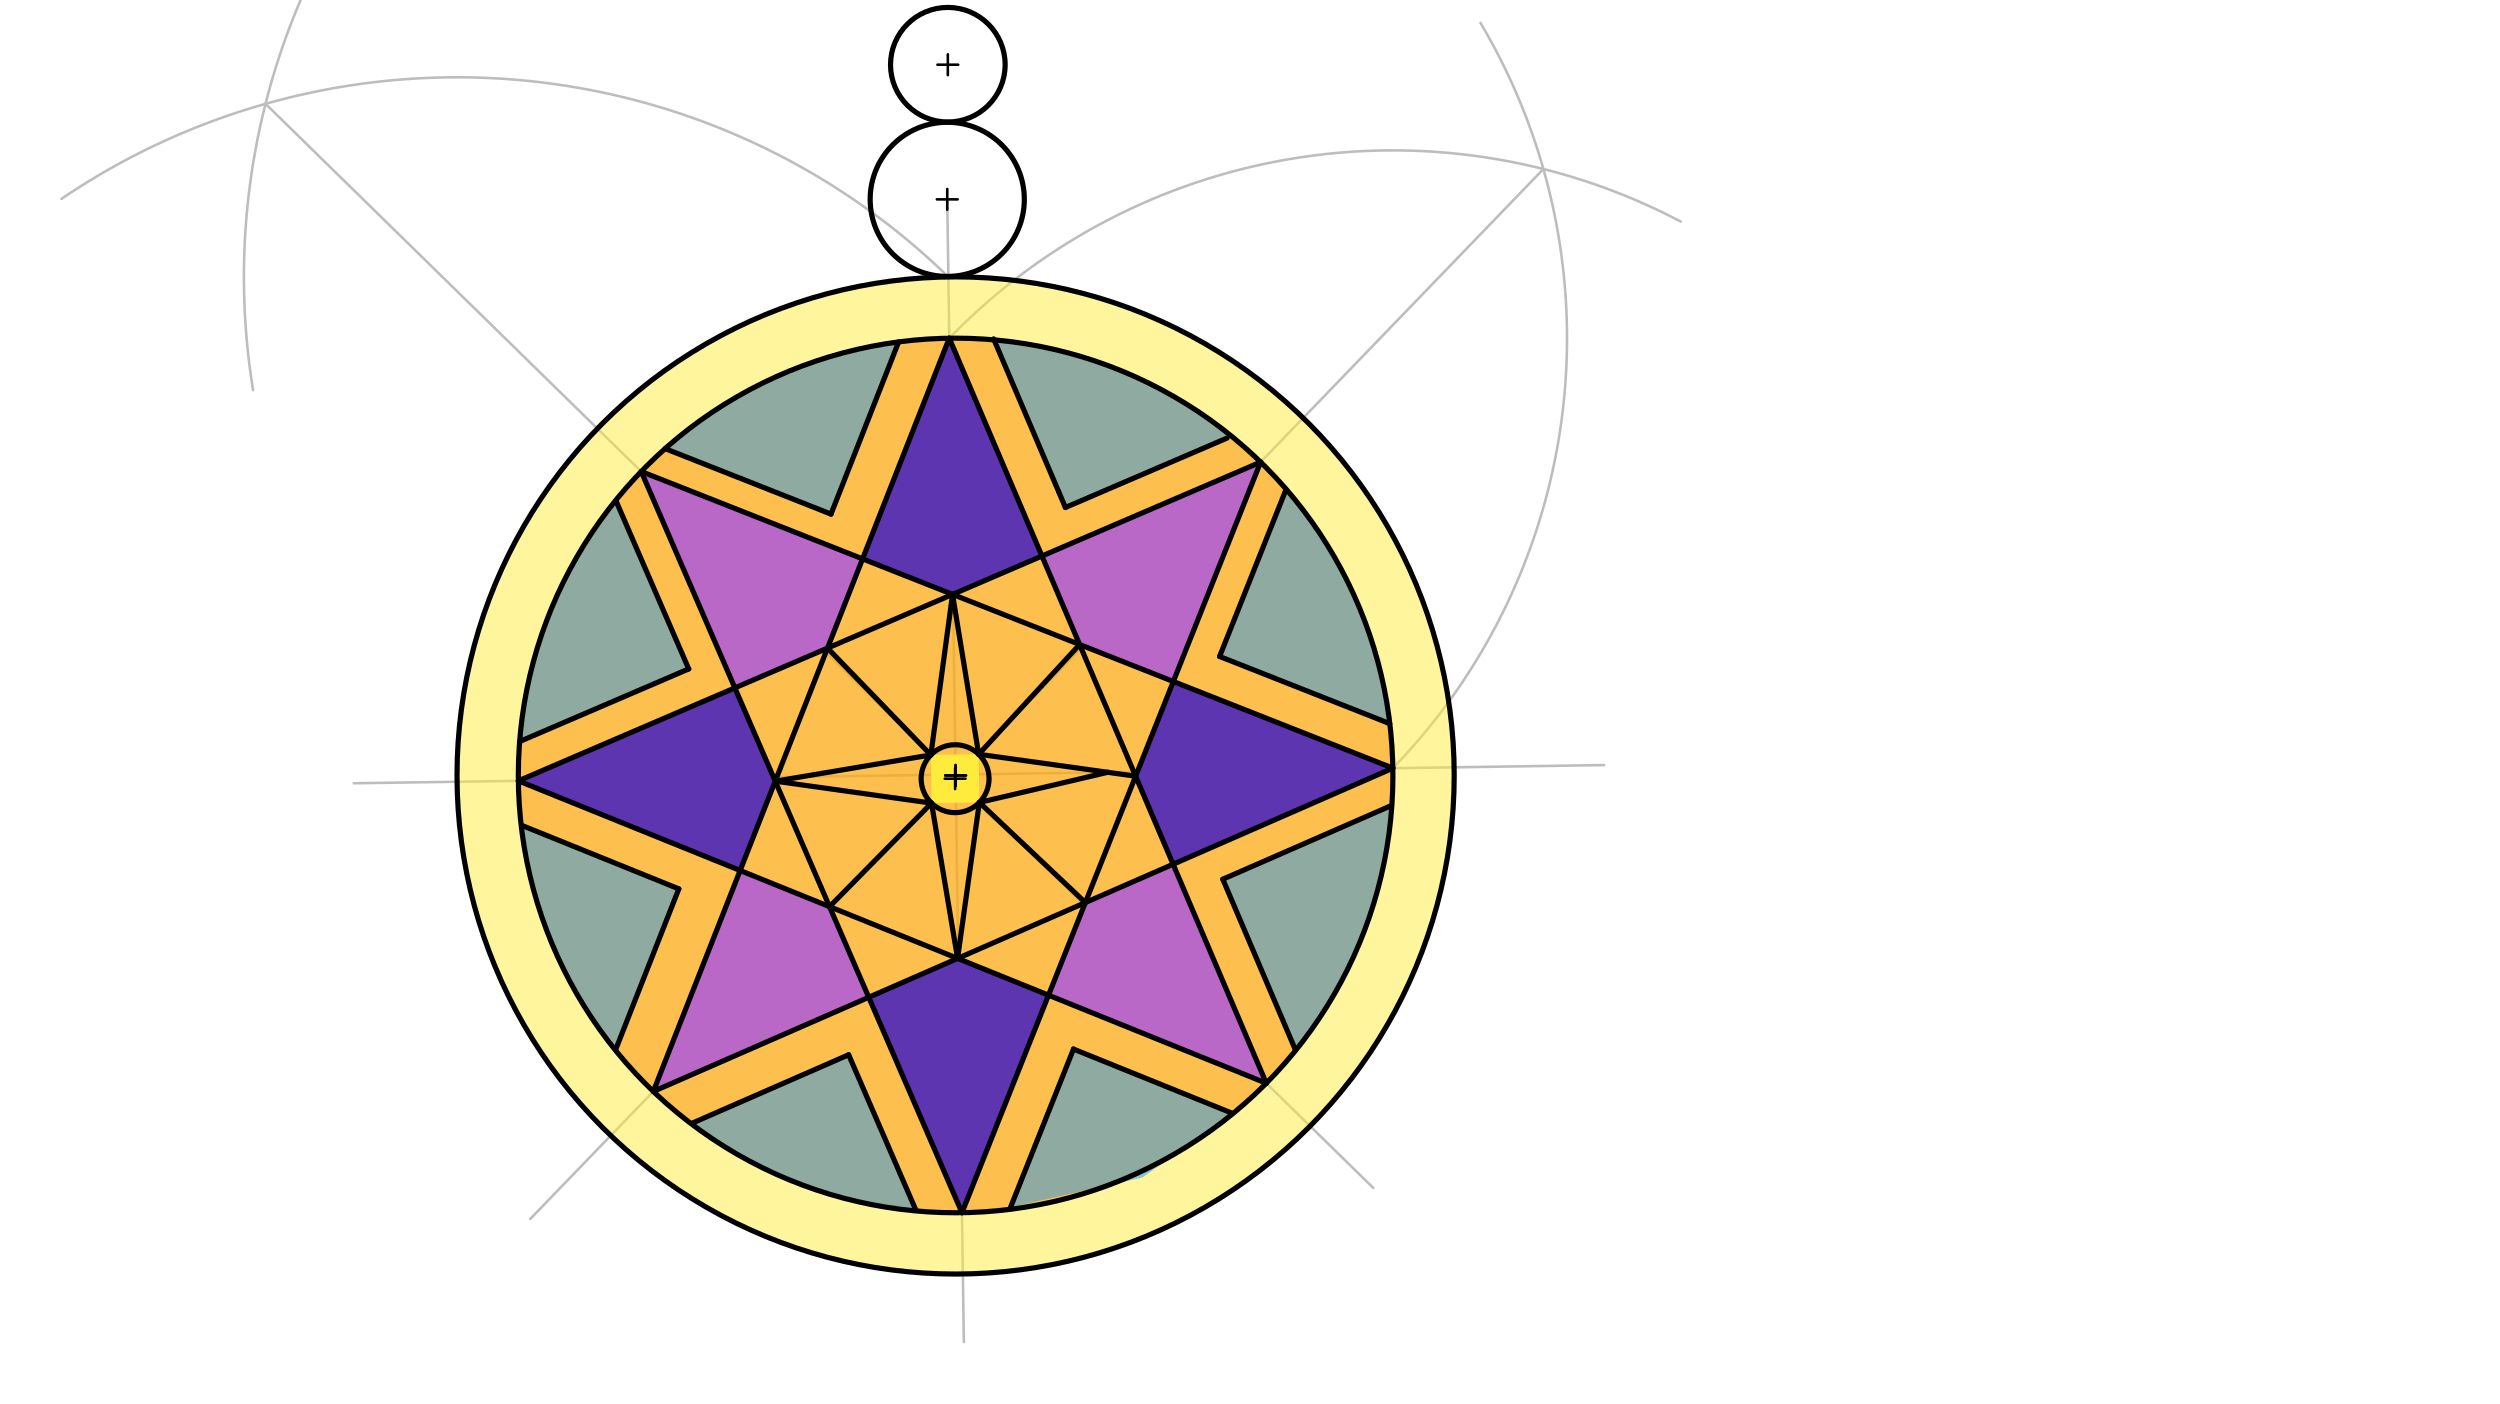 <svg xmlns="http://www.w3.org/2000/svg" class="svg--816" height="100%" preserveAspectRatio="xMidYMid meet" viewBox="0 0 963.78 541.417" width="100%"><defs><marker id="marker-arrow" markerHeight="16" markerUnits="userSpaceOnUse" markerWidth="24" orient="auto-start-reverse" refX="24" refY="4" viewBox="0 0 24 8"><path d="M 0 0 L 24 4 L 0 8 z" stroke="inherit"></path></marker></defs><g class="aux-layer--949"><g class="element--733"><line stroke="#BDBDBD" stroke-dasharray="none" stroke-linecap="round" stroke-width="1" x1="136.4" x2="618.4" y1="301.95" y2="294.95"></line></g><g class="element--733"><line stroke="#BDBDBD" stroke-dasharray="none" stroke-linecap="round" stroke-width="1" x1="365.174" x2="371.572" y1="76.852" y2="517.369"></line></g><g class="element--733"><path d="M 130.295 -28.807 A 271.57 271.57 0 0 0 97.572 150.42" fill="none" stroke="#BDBDBD" stroke-dasharray="none" stroke-linecap="round" stroke-width="1"></path></g><g class="element--733"><path d="M 365.609 106.757 A 271.57 271.57 0 0 0 23.682 76.677" fill="none" stroke="#BDBDBD" stroke-dasharray="none" stroke-linecap="round" stroke-width="1"></path></g><g class="element--733"><line stroke="#BDBDBD" stroke-dasharray="none" stroke-linecap="round" stroke-width="1" x1="102.364" x2="529.4" y1="40.033" y2="457.95"></line></g><g class="element--733"><path d="M 365.952 130.385 A 238.15 238.15 0 0 1 647.96 85.433" fill="none" stroke="#BDBDBD" stroke-dasharray="none" stroke-linecap="round" stroke-width="1"></path></g><g class="element--733"><path d="M 536.959 296.133 A 238.15 238.15 0 0 0 570.75 8.84" fill="none" stroke="#BDBDBD" stroke-dasharray="none" stroke-linecap="round" stroke-width="1"></path></g><g class="element--733"><line stroke="#BDBDBD" stroke-dasharray="none" stroke-linecap="round" stroke-width="1" x1="594.997" x2="204.4" y1="65.163" y2="469.95"></line></g></g><g class="main-layer--75a"><g class="element--733"><g fill="#FFEB3B" opacity="0.5"><circle cx="368.4" cy="298.95" opacity="0.5" r="192.213" stroke="none"></circle><path d="M 365.414 106.567 L 365.417 106.76 L 365.417 106.76 A 192.213 192.213 0 0 0 193.235 219.809 L 193.235 219.809 L 193.235 219.809 A 192.213 192.213 0 0 0 179.84 336.248 L 179.84 336.248  L 179.84 336.248 A 192.213 192.213 0 1 0 365.417 106.76 Z" stroke="none"></path></g></g><g class="element--733"><g fill="#FB8C00" opacity="0.5"><circle cx="368.4" cy="298.95" opacity="0.5" r="168.582" stroke="none"></circle><path d="M 237.382 192.863 L 237.382 192.863 L 237.382 192.863 A 168.582 168.582 0 0 0 229.243 394.109 L 229.243 394.109 L 229.243 394.109 A 168.582 168.582 0 0 0 379.999 467.133 L 379.999 467.133  L 379.999 467.133 A 168.582 168.582 0 1 0 237.382 192.863 Z" stroke="none"></path></g></g><g class="element--733"><g fill="#2196F3" opacity="0.5"><path d="M 200.326 285.866 L 265.513 257.871 L 237.382 192.863 L 237.382 192.863 L 237.382 192.863 A 168.582 168.582 0 0 0 200.326 285.866 Z" stroke="none"></path></g></g><g class="element--733"><g fill="#2196F3" opacity="0.5"><path d="M 320.358 198.192 L 256.4 172.95 L 256.4 172.95 L 256.4 172.95 A 168.582 168.582 0 0 1 346.442 131.804 L 320.358 198.192 Z" stroke="none"></path></g></g><g class="element--733"><g fill="#2196F3" opacity="0.5"><path d="M 261.693 342.672 L 201.771 318.447 L 200.96 318.542 L 200.96 318.542 A 168.582 168.582 0 0 0 237.253 404.877 L 261.693 342.672 Z" stroke="none"></path></g></g><g class="element--733"><g fill="#2196F3" opacity="0.5"><path d="M 266.407 433.179 L 327.165 406.619 L 353.074 466.492 L 353.074 466.492 L 353.043 466.831 L 353.043 466.831 A 168.582 168.582 0 0 1 266.407 433.179 Z" stroke="none"></path></g></g><g class="element--733"><g fill="#2196F3" opacity="0.5"><path d="M 389.572 465.438 L 413.842 404.436 L 475.319 429.289 L 440.4 453.95 L 389.572 465.438 Z" stroke="none"></path></g></g><g class="element--733"><g fill="#2196F3" opacity="0.5"><path d="M 471.4 338.95 L 499.321 404.567 L 499.609 404.8 L 499.609 404.8 A 168.582 168.582 0 0 0 536.589 310.452 L 471.4 338.95 Z" stroke="none"></path></g></g><g class="element--733"><g fill="#2196F3" opacity="0.5"><path d="M 535.796 278.984 L 470.165 253.082 L 495.829 188.578 L 495.829 188.578 L 495.829 188.578 A 168.582 168.582 0 0 1 535.796 278.984 Z" stroke="none"></path></g></g><g class="element--733"><g fill="#2196F3" opacity="0.5"><path d="M 473.075 168.865 L 410.716 195.645 L 383.217 131.02 L 383.217 131.02 L 383.217 131.02 A 168.582 168.582 0 0 1 474.086 167.609 Z" stroke="none"></path></g></g><g class="element--733"><g fill="#BA68C8" opacity="1"><path d="M 247.198 181.775 L 283.293 265.185 L 319.017 249.844 L 332.529 215.452 L 246.4 181.95 Z" stroke="none"></path></g></g><g class="element--733"><g fill="#BA68C8" opacity="1"><path d="M 285.326 335.592 L 251.861 420.764 L 334.907 384.46 L 319.79 349.525 L 285.326 335.592 Z" stroke="none"></path></g></g><g class="element--733"><g fill="#BA68C8" opacity="1"><path d="M 404.213 383.655 L 404.213 383.655 L 418.417 347.954 L 452.239 333.168 L 488.164 417.595 L 404.213 383.655 Z" stroke="none"></path></g></g><g class="element--733"><g fill="#BA68C8" opacity="1"><path d="M 416.2 248.474 L 452.324 262.731 L 485.98 178.14 L 401.678 214.344 L 416.2 248.474 Z" stroke="none"></path></g></g><g class="element--733"><g fill="#5E35B1" opacity="1"><path d="M 332.529 215.452 L 365.952 130.385 L 401.678 214.344 L 367.219 229.143 L 332.529 215.452 Z" stroke="none"></path></g></g><g class="element--733"><g fill="#5E35B1" opacity="1"><path d="M 285.326 335.592 L 199.83 301.029 L 283.293 265.185 L 298.857 301.152 L 285.326 335.592 Z" stroke="none"></path></g></g><g class="element--733"><g fill="#5E35B1" opacity="1"><path d="M 437.8 299.235 L 452.324 262.731 L 536.959 296.133 L 452.239 333.168 L 437.8 299.235 Z" stroke="none"></path></g></g><g class="element--733"><g fill="#5E35B1" opacity="1"><path d="M 334.907 384.46 L 369.163 369.486 L 404.213 383.655 L 370.848 467.515 L 334.907 384.46 Z" stroke="none"></path></g></g><g class="element--733"><g fill="#FFEB3B" opacity="1"><path d="M 377.293 290.776 L 358.848 291.04 L 359.114 309.615 L 377.559 309.351 L 377.293 290.776 Z" stroke="none"></path></g></g><g class="element--733"><g class="center--a87"><line x1="364.4" y1="298.95" x2="372.4" y2="298.95" stroke="#000000" stroke-width="1" stroke-linecap="round"></line><line x1="368.4" y1="294.95" x2="368.4" y2="302.95" stroke="#000000" stroke-width="1" stroke-linecap="round"></line><circle class="hit--87b" cx="368.4" cy="298.95" r="4" stroke="none" fill="transparent"></circle></g><circle cx="368.4" cy="298.95" fill="none" r="192.213" stroke="#000000" stroke-dasharray="none" stroke-width="2"></circle></g><g class="element--733"><g class="center--a87"><line x1="364.4" y1="298.95" x2="372.4" y2="298.95" stroke="#000000" stroke-width="1" stroke-linecap="round"></line><line x1="368.4" y1="294.95" x2="368.4" y2="302.95" stroke="#000000" stroke-width="1" stroke-linecap="round"></line><circle class="hit--87b" cx="368.4" cy="298.95" r="4" stroke="none" fill="transparent"></circle></g><circle cx="368.4" cy="298.95" fill="none" r="168.582" stroke="#000000" stroke-dasharray="none" stroke-width="2"></circle></g><g class="element--733"><line stroke="#000000" stroke-dasharray="none" stroke-linecap="round" stroke-width="2" x1="247.198" x2="536.959" y1="181.775" y2="296.133"></line></g><g class="element--733"><line stroke="#000000" stroke-dasharray="none" stroke-linecap="round" stroke-width="2" x1="536.959" x2="251.861" y1="296.133" y2="420.764"></line></g><g class="element--733"><line stroke="#000000" stroke-dasharray="none" stroke-linecap="round" stroke-width="2" x1="251.861" x2="365.952" y1="420.764" y2="130.385"></line></g><g class="element--733"><line stroke="#000000" stroke-dasharray="none" stroke-linecap="round" stroke-width="2" x1="365.952" x2="488.164" y1="130.385" y2="417.595"></line></g><g class="element--733"><line stroke="#000000" stroke-dasharray="none" stroke-linecap="round" stroke-width="2" x1="488.164" x2="199.83" y1="417.595" y2="301.029"></line></g><g class="element--733"><line stroke="#000000" stroke-dasharray="none" stroke-linecap="round" stroke-width="2" x1="199.83" x2="485.98" y1="301.029" y2="178.14"></line></g><g class="element--733"><line stroke="#000000" stroke-dasharray="none" stroke-linecap="round" stroke-width="2" x1="485.98" x2="370.848" y1="178.14" y2="467.515"></line></g><g class="element--733"><line stroke="#000000" stroke-dasharray="none" stroke-linecap="round" stroke-width="2" x1="370.848" x2="247.198" y1="467.515" y2="181.775"></line></g><g class="element--733"><g class="center--a87"><line x1="364.203" y1="300.196" x2="372.203" y2="300.196" stroke="#000000" stroke-width="1" stroke-linecap="round"></line><line x1="368.203" y1="296.196" x2="368.203" y2="304.196" stroke="#000000" stroke-width="1" stroke-linecap="round"></line><circle class="hit--87b" cx="368.203" cy="300.196" r="4" stroke="none" fill="transparent"></circle></g><circle cx="368.203" cy="300.196" fill="none" r="13.09" stroke="#000000" stroke-dasharray="none" stroke-width="2"></circle></g><g class="element--733"><g class="center--a87"><line x1="361.174" y1="76.852" x2="369.174" y2="76.852" stroke="#000000" stroke-width="1" stroke-linecap="round"></line><line x1="365.174" y1="72.852" x2="365.174" y2="80.852" stroke="#000000" stroke-width="1" stroke-linecap="round"></line><circle class="hit--87b" cx="365.174" cy="76.852" r="4" stroke="none" fill="transparent"></circle></g><circle cx="365.174" cy="76.852" fill="none" r="29.716" stroke="#000000" stroke-dasharray="none" stroke-width="2"></circle></g><g class="element--733"><g class="center--a87"><line x1="361.4" y1="24.95" x2="369.4" y2="24.95" stroke="#000000" stroke-width="1" stroke-linecap="round"></line><line x1="365.4" y1="20.95" x2="365.4" y2="28.95" stroke="#000000" stroke-width="1" stroke-linecap="round"></line><circle class="hit--87b" cx="365.4" cy="24.95" r="4" stroke="none" fill="transparent"></circle></g><circle cx="365.4" cy="24.95" fill="none" r="22.091" stroke="#000000" stroke-dasharray="none" stroke-width="2"></circle></g><g class="element--733"><line stroke="#000000" stroke-dasharray="none" stroke-linecap="round" stroke-width="2" x1="200.517" x2="265.513" y1="285.785" y2="257.871"></line></g><g class="element--733"><line stroke="#000000" stroke-dasharray="none" stroke-linecap="round" stroke-width="2" x1="265.513" x2="237.503" y1="257.871" y2="193.143"></line></g><g class="element--733"><line stroke="#000000" stroke-dasharray="none" stroke-linecap="round" stroke-width="2" x1="256.4" x2="320.358" y1="172.95" y2="198.192"></line></g><g class="element--733"><line stroke="#000000" stroke-dasharray="none" stroke-linecap="round" stroke-width="2" x1="320.358" x2="346.443" y1="198.192" y2="131.801"></line></g><g class="element--733"><line stroke="#000000" stroke-dasharray="none" stroke-linecap="round" stroke-width="2" x1="383.06" x2="408.102" y1="130.651" y2="189.502"></line></g><g class="element--733"><line stroke="#000000" stroke-dasharray="none" stroke-linecap="round" stroke-width="2" x1="408.102" x2="410.716" y1="189.502" y2="195.645"></line></g><g class="element--733"><line stroke="#000000" stroke-dasharray="none" stroke-linecap="round" stroke-width="2" x1="410.716" x2="473.075" y1="195.645" y2="168.865"></line></g><g class="element--733"><line stroke="#000000" stroke-dasharray="none" stroke-linecap="round" stroke-width="2" x1="495.789" x2="470.165" y1="188.678" y2="253.082"></line></g><g class="element--733"><line stroke="#000000" stroke-dasharray="none" stroke-linecap="round" stroke-width="2" x1="470.165" x2="535.757" y1="253.082" y2="278.969"></line></g><g class="element--733"><line stroke="#000000" stroke-dasharray="none" stroke-linecap="round" stroke-width="2" x1="471.4" x2="536.358" y1="338.95" y2="310.554"></line></g><g class="element--733"><line stroke="#000000" stroke-dasharray="none" stroke-linecap="round" stroke-width="2" x1="471.4" x2="499.321" y1="338.95" y2="404.567"></line></g><g class="element--733"><line stroke="#000000" stroke-dasharray="none" stroke-linecap="round" stroke-width="2" x1="474.742" x2="413.842" y1="429.056" y2="404.436"></line></g><g class="element--733"><line stroke="#000000" stroke-dasharray="none" stroke-linecap="round" stroke-width="2" x1="413.842" x2="389.572" y1="404.436" y2="465.438"></line></g><g class="element--733"><line stroke="#000000" stroke-dasharray="none" stroke-linecap="round" stroke-width="2" x1="353.074" x2="327.165" y1="466.492" y2="406.619"></line></g><g class="element--733"><line stroke="#000000" stroke-dasharray="none" stroke-linecap="round" stroke-width="2" x1="327.165" x2="266.947" y1="406.619" y2="432.944"></line></g><g class="element--733"><line stroke="#000000" stroke-dasharray="none" stroke-linecap="round" stroke-width="2" x1="237.369" x2="261.693" y1="404.582" y2="342.672"></line></g><g class="element--733"><line stroke="#000000" stroke-dasharray="none" stroke-linecap="round" stroke-width="2" x1="261.693" x2="201.771" y1="342.672" y2="318.447"></line></g><g class="element--733"><line stroke="#000000" stroke-dasharray="none" stroke-linecap="round" stroke-width="2" x1="358.848" x2="367.219" y1="291.04" y2="229.143"></line></g><g class="element--733"><line stroke="#000000" stroke-dasharray="none" stroke-linecap="round" stroke-width="2" x1="367.219" x2="377.293" y1="229.143" y2="290.776"></line></g><g class="element--733"><line stroke="#000000" stroke-dasharray="none" stroke-linecap="round" stroke-width="2" x1="377.293" x2="437.8" y1="290.776" y2="299.235"></line></g><g class="element--733"><line stroke="#000000" stroke-dasharray="none" stroke-linecap="round" stroke-width="2" x1="427.027" x2="377.559" y1="297.729" y2="309.351"></line></g><g class="element--733"><line stroke="#000000" stroke-dasharray="none" stroke-linecap="round" stroke-width="2" x1="377.559" x2="369.163" y1="309.351" y2="369.486"></line></g><g class="element--733"><line stroke="#000000" stroke-dasharray="none" stroke-linecap="round" stroke-width="2" x1="369.163" x2="359.114" y1="369.486" y2="309.615"></line></g><g class="element--733"><line stroke="#000000" stroke-dasharray="none" stroke-linecap="round" stroke-width="2" x1="359.114" x2="298.857" y1="309.615" y2="301.152"></line></g><g class="element--733"><line stroke="#000000" stroke-dasharray="none" stroke-linecap="round" stroke-width="2" x1="298.857" x2="358.848" y1="301.152" y2="291.04"></line></g><g class="element--733"><line stroke="#000000" stroke-dasharray="none" stroke-linecap="round" stroke-width="2" x1="377.293" x2="416.2" y1="290.776" y2="248.474"></line></g><g class="element--733"><line stroke="#000000" stroke-dasharray="none" stroke-linecap="round" stroke-width="2" x1="358.848" x2="319.017" y1="291.04" y2="249.844"></line></g><g class="element--733"><line stroke="#000000" stroke-dasharray="none" stroke-linecap="round" stroke-width="2" x1="359.114" x2="319.79" y1="309.615" y2="349.525"></line></g><g class="element--733"><line stroke="#000000" stroke-dasharray="none" stroke-linecap="round" stroke-width="2" x1="377.559" x2="418.417" y1="309.351" y2="347.954"></line></g></g><g class="snaps-layer--ac6"></g><g class="temp-layer--52d"></g></svg>